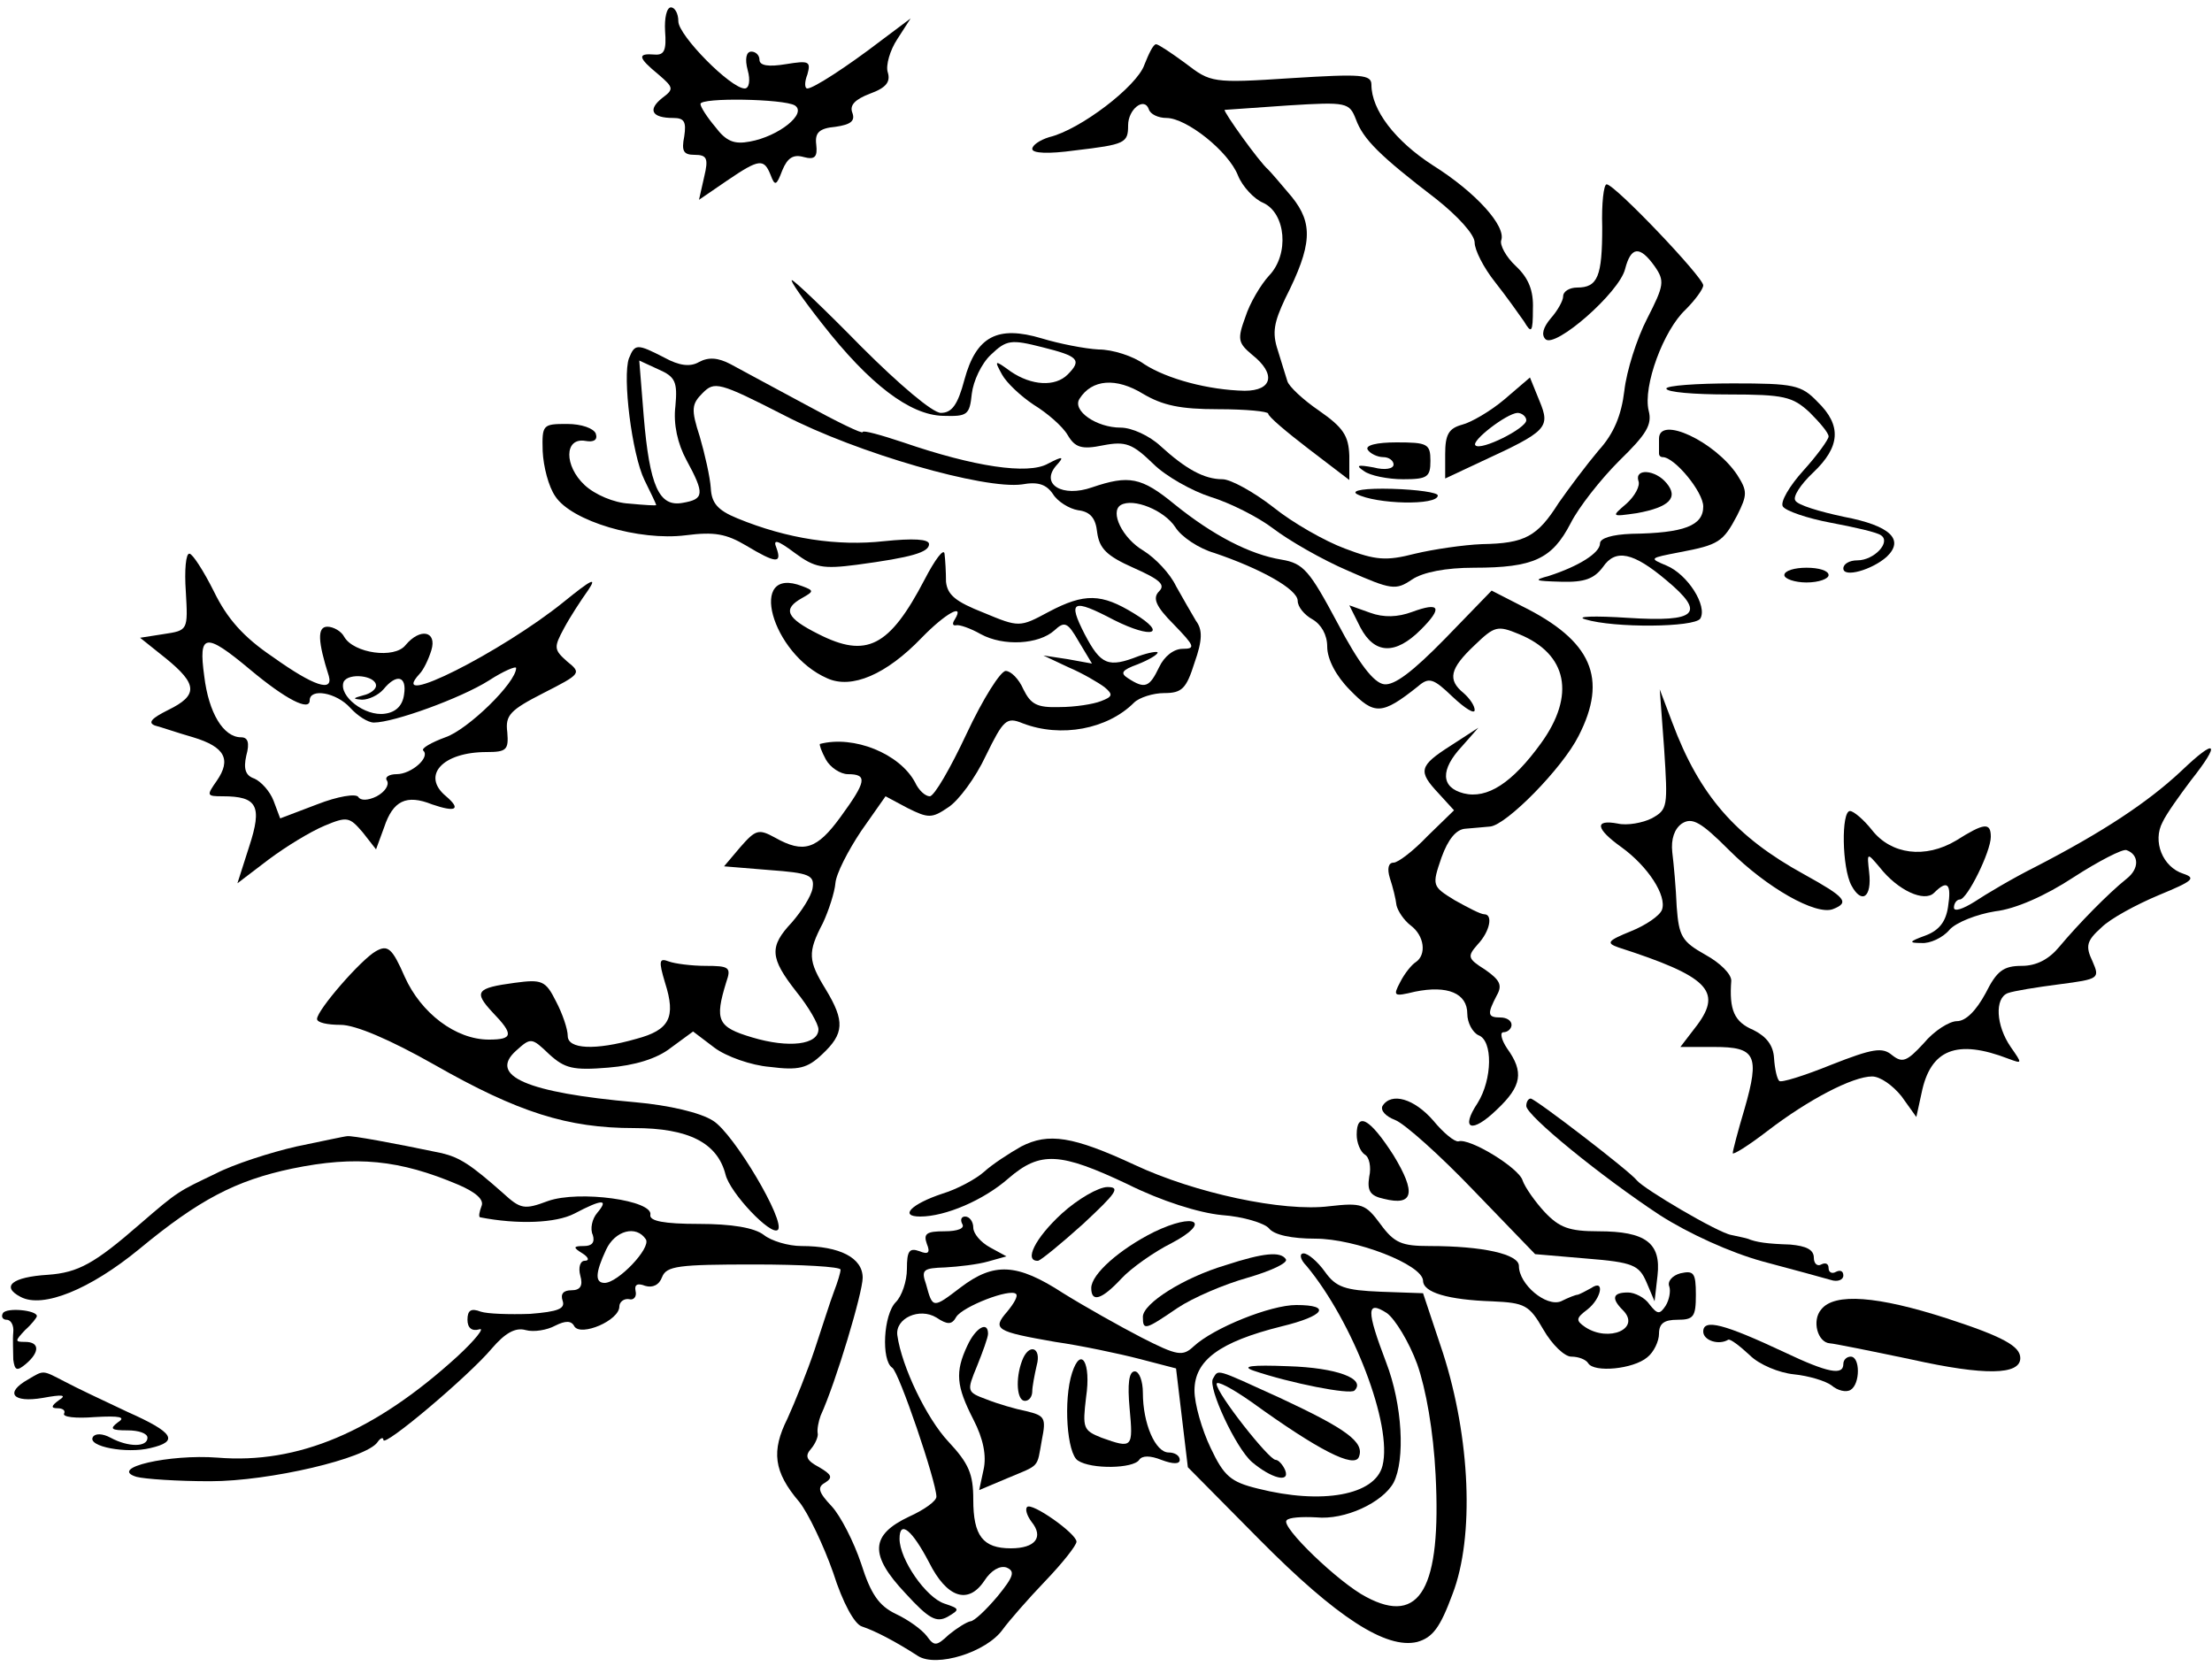 <?xml version="1.0" standalone="no"?>
<!DOCTYPE svg PUBLIC "-//W3C//DTD SVG 20010904//EN"
 "http://www.w3.org/TR/2001/REC-SVG-20010904/DTD/svg10.dtd">
<svg version="1.0" xmlns="http://www.w3.org/2000/svg"
 width="300pt" height="226pt" viewBox="0 0 300 226"
 preserveAspectRatio="xMidYMid meet">
<g transform="translate(0,226) scale(0.1,-0.1)"
fill="#000000" stroke="none">
<path d="M902 2218 c2 -26 -1 -33 -14 -32 -24 2 -23 -4 5 -27 21 -18 21 -20 5
-32 -20 -16 -14 -27 15 -27 15 0 18 -5 15 -25 -4 -20 -1 -25 14 -25 17 0 19
-5 13 -30 l-7 -31 38 26 c44 30 50 30 59 8 6 -16 8 -15 16 6 7 17 15 22 29 18
15 -4 19 0 17 17 -2 16 4 22 26 24 21 3 27 8 23 19 -4 10 3 18 24 26 22 8 28
16 24 29 -3 9 3 30 13 45 l18 28 -40 -30 c-47 -36 -92 -65 -100 -65 -4 0 -4 9
0 19 5 18 2 19 -29 14 -24 -4 -36 -2 -36 6 0 6 -5 11 -11 11 -7 0 -9 -10 -5
-25 4 -14 2 -25 -4 -25 -19 0 -90 72 -90 91 0 11 -5 19 -10 19 -6 0 -9 -15 -8
-32z m176 -101 c17 -11 -22 -42 -61 -49 -21 -4 -32 0 -47 20 -11 13 -20 27
-20 31 0 9 113 7 128 -2z"/>
<path d="M1552 2172 c-10 -29 -87 -88 -129 -98 -13 -4 -23 -11 -23 -16 0 -6
22 -7 58 -2 68 8 72 10 72 34 0 22 22 39 28 22 2 -7 13 -12 24 -12 27 0 84
-45 97 -78 6 -15 22 -32 34 -37 31 -14 36 -70 8 -99 -11 -12 -26 -37 -32 -56
-11 -30 -10 -35 9 -51 33 -26 28 -49 -10 -49 -49 1 -105 16 -136 36 -15 11
-43 20 -62 20 -19 1 -54 8 -77 15 -60 18 -89 3 -105 -56 -9 -34 -17 -45 -32
-45 -11 0 -56 38 -108 90 -49 50 -91 90 -94 90 -3 0 15 -26 41 -59 64 -82 119
-124 164 -125 33 -1 36 1 39 30 2 17 13 41 26 53 21 20 27 21 70 10 48 -12 54
-17 34 -37 -17 -17 -49 -15 -77 4 -22 16 -23 16 -12 -4 6 -11 25 -29 43 -41
18 -11 39 -29 46 -41 10 -17 19 -20 48 -14 31 6 40 2 68 -25 17 -17 53 -37 78
-45 26 -8 64 -27 85 -43 21 -16 66 -42 101 -57 59 -26 65 -27 87 -12 15 10 46
16 84 16 81 0 106 12 131 60 11 22 41 60 66 85 37 36 45 49 40 68 -8 33 20
109 50 137 13 13 24 28 24 33 0 11 -120 137 -131 137 -4 0 -7 -26 -6 -58 0
-67 -6 -82 -34 -82 -10 0 -19 -5 -19 -12 0 -6 -8 -20 -17 -30 -10 -12 -13 -22
-7 -28 13 -13 100 63 108 95 8 31 20 32 40 4 14 -20 13 -26 -10 -71 -14 -27
-28 -71 -31 -98 -4 -33 -14 -58 -35 -81 -16 -19 -40 -51 -54 -71 -29 -46 -46
-55 -104 -56 -25 -1 -66 -7 -91 -13 -39 -10 -53 -9 -95 7 -27 10 -71 35 -97
56 -27 21 -58 38 -69 38 -25 0 -50 14 -84 45 -15 14 -39 25 -54 25 -33 0 -66
23 -56 39 17 27 50 29 86 7 27 -16 51 -21 102 -21 38 0 68 -3 68 -6 0 -4 25
-25 55 -48 l55 -42 0 33 c-1 27 -8 38 -41 61 -22 15 -41 33 -43 40 -2 6 -8 26
-13 42 -8 24 -5 38 10 70 37 73 38 102 9 138 -15 18 -29 34 -32 37 -12 10 -62
80 -59 81 2 0 41 3 86 6 80 5 83 4 92 -19 10 -27 32 -49 109 -108 29 -23 52
-48 52 -59 0 -10 12 -34 28 -54 15 -19 32 -43 39 -53 10 -17 12 -15 12 17 1
25 -6 42 -23 58 -14 13 -22 29 -20 35 7 19 -34 65 -93 102 -51 33 -83 75 -83
109 0 14 -13 15 -109 9 -107 -7 -109 -6 -143 20 -19 14 -37 26 -40 26 -4 0
-10 -13 -16 -28z"/>
<path d="M853 1774 c-9 -25 4 -130 21 -165 9 -18 16 -33 16 -34 0 -1 -16 0
-37 2 -20 1 -46 12 -60 25 -28 26 -28 65 1 60 11 -2 17 1 14 10 -3 7 -19 13
-39 13 -33 0 -34 -1 -33 -37 1 -21 8 -48 17 -61 22 -34 114 -61 177 -53 39 5
55 2 82 -14 40 -24 49 -25 41 -3 -5 12 1 11 25 -7 27 -20 38 -22 84 -16 75 10
98 17 98 28 0 7 -22 8 -61 4 -63 -7 -131 3 -199 31 -27 11 -35 21 -36 41 -1
15 -8 46 -15 70 -12 37 -11 44 4 59 16 16 22 15 110 -30 100 -52 272 -101 323
-94 22 4 33 0 42 -13 6 -10 22 -20 34 -22 17 -2 24 -11 26 -30 3 -22 13 -32
49 -48 36 -16 44 -23 35 -32 -9 -9 -5 -20 20 -45 28 -29 30 -33 12 -33 -12 0
-25 -10 -32 -25 -13 -27 -19 -30 -42 -15 -11 7 -9 11 13 19 15 6 27 13 27 16
0 2 -12 0 -26 -5 -41 -16 -51 -12 -73 30 -23 45 -17 49 40 19 52 -26 73 -19
27 9 -44 27 -67 28 -116 2 -39 -21 -40 -21 -88 -1 -38 15 -49 24 -51 42 0 13
-1 30 -2 38 -1 8 -13 -8 -27 -35 -48 -92 -79 -107 -144 -74 -44 22 -49 34 -22
49 16 9 16 10 0 16 -75 29 -42 -92 34 -125 33 -15 80 5 128 55 32 33 59 48 45
25 -4 -6 -3 -9 2 -8 4 1 19 -4 33 -12 31 -17 79 -14 100 5 14 13 18 11 33 -15
l18 -30 -33 6 -33 5 34 -16 c19 -8 41 -21 49 -27 12 -10 11 -13 -5 -19 -10 -4
-35 -8 -56 -8 -31 -1 -39 4 -49 24 -6 14 -17 25 -24 25 -7 0 -31 -38 -53 -85
-22 -47 -44 -85 -50 -85 -6 0 -15 8 -20 19 -21 39 -83 64 -129 52 -1 -1 2 -10
8 -21 6 -11 20 -20 30 -20 27 0 25 -10 -10 -58 -32 -44 -50 -50 -89 -28 -22
12 -26 11 -47 -13 l-22 -26 61 -5 c55 -4 62 -7 59 -25 -2 -11 -15 -31 -28 -46
-31 -33 -30 -48 6 -94 17 -21 30 -44 30 -51 0 -21 -40 -26 -90 -11 -47 14 -51
23 -35 75 7 20 4 22 -28 22 -19 0 -42 3 -50 6 -13 5 -14 1 -5 -29 15 -47 6
-64 -39 -76 -56 -16 -93 -14 -93 4 0 9 -7 30 -16 47 -14 28 -19 30 -56 25 -52
-7 -56 -12 -30 -40 29 -30 28 -37 -5 -37 -45 0 -92 36 -114 85 -17 39 -23 44
-39 35 -20 -11 -80 -80 -80 -92 0 -5 14 -8 32 -8 20 0 67 -20 127 -54 114 -65
181 -86 271 -86 74 0 113 -20 124 -63 6 -25 62 -84 71 -75 11 11 -60 131 -88
148 -17 11 -60 21 -105 25 -148 13 -200 36 -162 70 20 18 21 18 45 -5 21 -19
32 -22 80 -18 36 3 66 12 85 27 l30 22 29 -22 c16 -12 50 -24 75 -26 39 -5 51
-2 71 17 30 28 31 45 5 88 -24 39 -25 50 -4 90 8 17 16 42 17 54 1 13 17 44
35 71 l33 47 30 -16 c28 -14 33 -14 55 1 14 9 37 40 51 70 24 49 28 53 50 44
52 -20 115 -8 151 28 7 7 26 13 41 13 24 0 30 6 41 41 11 31 11 45 2 57 -6 10
-18 31 -27 47 -8 17 -28 38 -44 48 -29 17 -46 53 -31 62 17 10 59 -7 74 -30 8
-13 32 -29 53 -35 62 -21 113 -49 113 -65 0 -8 9 -19 20 -25 12 -7 20 -21 20
-37 0 -17 12 -40 31 -59 33 -34 43 -34 92 5 15 13 21 11 47 -14 17 -16 30 -24
30 -18 0 6 -7 16 -15 23 -22 18 -19 33 15 65 27 26 31 27 60 15 66 -27 77 -83
30 -148 -39 -54 -73 -76 -105 -68 -31 8 -32 32 -2 64 l22 25 -37 -24 c-44 -28
-45 -35 -17 -65 l21 -23 -36 -35 c-19 -20 -40 -36 -46 -36 -7 0 -9 -8 -5 -21
4 -12 8 -28 9 -37 2 -8 10 -20 19 -27 19 -14 22 -40 7 -50 -5 -3 -15 -15 -21
-27 -10 -19 -9 -20 20 -13 44 9 71 -2 71 -30 0 -12 7 -25 15 -29 20 -7 19 -60
-1 -92 -24 -36 -8 -42 26 -9 34 32 37 51 14 83 -8 12 -10 22 -5 22 6 0 11 5
11 10 0 6 -7 10 -15 10 -18 0 -18 5 -5 30 8 14 4 21 -16 35 -24 15 -24 18 -10
34 17 18 21 41 9 41 -5 0 -22 9 -40 19 -31 19 -31 20 -18 58 9 25 20 38 32 39
10 1 25 2 34 3 22 2 98 79 120 123 40 78 18 129 -77 176 l-41 21 -63 -65 c-44
-45 -69 -64 -83 -62 -14 2 -34 28 -63 83 -38 71 -46 81 -76 86 -43 7 -93 33
-145 75 -45 37 -62 40 -112 23 -40 -14 -70 4 -49 29 12 13 10 14 -11 3 -27
-15 -100 -4 -196 29 -30 10 -55 17 -55 14 0 -3 -35 14 -77 37 -43 23 -89 48
-102 55 -17 9 -30 10 -43 3 -12 -7 -27 -5 -47 6 -37 19 -40 19 -48 -1z m63
-65 c-3 -24 3 -51 15 -73 25 -46 24 -53 -5 -58 -32 -6 -45 22 -53 118 l-6 75
26 -12 c23 -10 26 -17 23 -50z"/>
<path d="M2040 1718 c-19 -16 -45 -31 -57 -34 -18 -5 -23 -13 -23 -40 l0 -33
49 23 c89 41 94 46 79 82 l-13 32 -35 -30z m30 -28 c0 -11 -62 -42 -69 -34 -6
6 42 43 57 44 6 0 12 -5 12 -10z"/>
<path d="M2260 1733 c0 -5 38 -8 84 -8 76 0 87 -3 110 -24 14 -14 26 -28 26
-33 0 -4 -15 -25 -34 -46 -19 -21 -32 -43 -28 -49 4 -6 33 -16 65 -22 32 -6
63 -13 68 -17 14 -9 -9 -34 -32 -34 -11 0 -19 -5 -19 -11 0 -13 39 -2 59 16
24 23 5 42 -58 54 -33 7 -63 16 -66 22 -4 5 7 22 24 38 37 35 39 64 6 96 -22
23 -32 25 -115 25 -49 0 -90 -3 -90 -7z"/>
<path d="M2250 1665 c0 -8 0 -17 0 -20 0 -3 2 -5 5 -5 16 0 55 -47 55 -67 0
-26 -26 -36 -97 -37 -27 -1 -43 -6 -43 -13 0 -13 -29 -31 -69 -44 -22 -6 -20
-7 16 -8 32 -1 45 4 57 20 17 25 41 20 86 -18 54 -45 42 -57 -52 -51 -46 3
-72 2 -58 -2 39 -12 148 -11 156 1 10 17 -17 60 -46 72 -24 10 -23 10 18 18
53 10 59 14 78 50 14 28 14 33 0 55 -30 45 -106 81 -106 49z"/>
<path d="M1855 1650 c3 -5 13 -10 21 -10 8 0 14 -5 14 -10 0 -6 -12 -8 -27 -4
-22 4 -25 3 -13 -5 8 -6 32 -11 53 -11 33 0 37 3 37 25 0 23 -4 25 -46 25 -27
0 -43 -4 -39 -10z"/>
<path d="M2222 1608 c3 -7 -5 -21 -16 -31 -21 -18 -21 -18 14 -13 44 8 57 21
40 41 -15 18 -43 20 -38 3z"/>
<path d="M1840 1590 c26 -14 110 -16 110 -2 0 4 -28 8 -62 9 -36 1 -56 -2 -48
-7z"/>
<path d="M252 1458 c3 -53 3 -53 -30 -58 l-32 -5 35 -28 c43 -35 44 -50 3 -70
-22 -11 -28 -17 -18 -21 8 -2 31 -10 52 -16 43 -13 52 -30 32 -59 -14 -20 -14
-21 8 -21 47 0 54 -13 36 -68 l-16 -50 42 32 c24 18 57 38 76 46 31 13 34 12
52 -9 l18 -23 11 30 c12 36 30 45 65 31 32 -11 40 -7 19 11 -34 28 -5 60 55
60 27 0 30 3 28 27 -3 23 4 30 49 53 51 26 52 27 32 43 -18 16 -18 19 -4 45 8
15 23 38 33 52 12 18 4 14 -33 -16 -84 -68 -242 -148 -196 -98 5 5 12 19 16
32 8 26 -15 31 -35 7 -15 -19 -70 -11 -83 11 -4 8 -15 14 -23 14 -14 0 -13
-20 2 -67 6 -22 -20 -14 -76 26 -40 27 -62 52 -80 89 -14 28 -29 51 -33 51 -5
1 -7 -23 -5 -51z m87 -106 c49 -41 81 -57 81 -42 0 17 36 11 55 -10 10 -11 24
-20 32 -20 27 0 118 33 156 57 20 13 37 20 37 17 0 -20 -66 -84 -96 -94 -19
-7 -33 -15 -30 -18 10 -9 -16 -32 -36 -32 -10 0 -17 -4 -13 -9 3 -6 -3 -15
-14 -21 -12 -6 -22 -6 -25 -1 -3 5 -28 1 -56 -10 l-50 -19 -9 24 c-5 13 -17
26 -26 30 -12 4 -15 13 -11 31 5 18 2 25 -7 25 -24 0 -44 33 -50 83 -8 58 1
60 62 9z m171 -22 c0 -5 -8 -11 -17 -13 -15 -4 -15 -5 -2 -6 9 0 22 6 29 14
18 22 32 18 28 -7 -2 -15 -11 -24 -26 -26 -27 -4 -63 24 -56 43 6 13 44 9 44
-5z"/>
<path d="M2420 1480 c0 -5 14 -10 30 -10 17 0 30 5 30 10 0 6 -13 10 -30 10
-16 0 -30 -4 -30 -10z"/>
<path d="M1845 1409 c19 -36 47 -38 82 -3 30 30 26 38 -12 24 -19 -7 -38 -8
-57 -1 l-28 10 15 -30z"/>
<path d="M2257 1244 c5 -78 5 -82 -17 -94 -12 -6 -33 -10 -46 -7 -32 6 -30 -7
5 -32 36 -26 62 -66 55 -85 -3 -8 -22 -21 -42 -29 -32 -13 -34 -16 -17 -22
121 -39 141 -59 107 -105 l-23 -30 46 0 c56 0 62 -11 41 -84 -9 -30 -16 -57
-16 -60 0 -3 21 10 47 30 56 43 116 74 142 74 11 0 28 -12 40 -27 l20 -28 7
32 c12 60 48 74 118 47 19 -7 19 -7 3 16 -20 29 -22 66 -4 73 8 3 39 8 70 12
54 7 55 8 45 31 -10 21 -8 28 12 46 12 12 47 31 78 44 46 19 51 23 33 29 -28
9 -42 44 -28 70 5 11 23 36 38 56 42 53 35 59 -13 13 -45 -42 -105 -82 -198
-130 -30 -15 -67 -37 -82 -47 -16 -10 -28 -14 -28 -8 0 6 4 11 8 11 10 0 42
65 42 85 0 20 -9 19 -47 -5 -42 -25 -88 -19 -114 14 -11 14 -25 26 -30 26 -12
0 -11 -77 2 -101 14 -26 28 -16 24 18 -3 27 -3 27 14 7 25 -32 61 -48 74 -35
18 18 24 13 19 -19 -3 -20 -12 -32 -31 -39 -22 -8 -23 -10 -5 -10 11 -1 29 7
38 18 9 10 37 21 62 25 27 3 68 21 106 46 34 22 67 39 72 37 17 -6 18 -25 0
-39 -25 -20 -66 -62 -91 -92 -14 -17 -31 -26 -51 -26 -25 0 -34 -7 -49 -37
-13 -24 -27 -38 -39 -38 -10 0 -31 -13 -45 -30 -23 -25 -29 -27 -43 -16 -13
11 -26 9 -82 -13 -37 -15 -69 -25 -71 -22 -3 3 -6 16 -7 31 -1 17 -10 29 -28
38 -26 11 -33 27 -30 67 0 9 -15 24 -35 35 -32 18 -36 25 -39 65 -1 25 -4 58
-6 74 -2 18 3 32 13 39 14 9 26 2 64 -36 51 -51 118 -89 141 -80 23 9 17 16
-39 47 -93 51 -142 107 -179 206 l-17 45 6 -81z"/>
<path d="M1875 760 c-3 -6 4 -14 17 -19 13 -5 61 -48 106 -95 l84 -87 70 -6
c63 -5 71 -9 81 -32 l11 -26 4 35 c5 44 -16 60 -80 60 -40 0 -53 5 -73 26 -13
14 -27 34 -30 43 -5 17 -72 58 -87 53 -5 -1 -20 11 -34 28 -26 30 -57 39 -69
20z"/>
<path d="M2070 760 c0 -13 102 -96 181 -148 39 -25 96 -51 140 -63 41 -11 82
-22 92 -25 9 -3 17 0 17 6 0 6 -4 8 -10 5 -5 -3 -10 -1 -10 5 0 6 -4 8 -10 5
-5 -3 -10 1 -10 9 0 11 -10 16 -32 18 -31 1 -46 3 -58 8 -3 1 -13 3 -22 5 -18
3 -118 62 -128 74 -9 12 -138 111 -144 111 -3 0 -6 -4 -6 -10z"/>
<path d="M1840 721 c0 -11 5 -23 11 -27 6 -3 9 -17 6 -30 -3 -19 1 -26 20 -30
40 -10 44 8 13 59 -32 50 -50 60 -50 28z"/>
<path d="M402 705 c-35 -8 -85 -24 -110 -37 -50 -24 -50 -23 -102 -68 -62 -54
-84 -66 -125 -69 -49 -3 -64 -16 -37 -30 30 -16 94 10 161 65 81 67 131 93
207 109 87 18 146 12 226 -22 23 -10 35 -20 31 -29 -3 -8 -4 -14 -2 -15 51
-10 103 -8 128 5 38 20 47 20 31 1 -7 -8 -10 -22 -6 -30 3 -10 -1 -15 -12 -15
-15 0 -15 -2 -2 -10 8 -5 10 -10 3 -10 -6 0 -9 -9 -6 -20 4 -14 0 -20 -12 -20
-11 0 -15 -5 -12 -14 4 -11 -6 -15 -44 -18 -28 -1 -58 0 -67 3 -13 5 -18 2
-18 -11 0 -11 6 -16 16 -13 8 3 -5 -14 -30 -37 -112 -102 -216 -146 -325 -137
-65 5 -149 -14 -110 -26 11 -3 56 -6 100 -6 81 0 212 31 227 53 4 6 8 7 8 3 0
-11 116 87 147 124 18 21 32 29 46 25 11 -3 29 0 40 6 14 7 22 7 26 -1 9 -14
61 8 61 27 0 6 6 11 13 10 6 -2 11 3 9 11 -2 9 3 11 13 7 10 -3 19 1 23 12 6
15 22 17 125 17 64 0 117 -3 117 -7 0 -4 -4 -17 -9 -30 -5 -13 -16 -48 -26
-78 -10 -30 -27 -72 -37 -94 -22 -44 -19 -72 16 -113 12 -15 33 -59 46 -96 13
-41 29 -70 39 -73 18 -6 45 -20 76 -40 25 -16 93 5 115 36 8 11 34 41 58 66
23 24 42 48 42 53 0 11 -61 54 -67 47 -3 -3 0 -12 6 -20 17 -21 5 -36 -28 -36
-38 0 -51 17 -51 66 0 35 -6 49 -34 79 -29 31 -63 101 -69 144 -3 23 30 38 53
24 15 -10 21 -10 27 1 9 14 73 39 81 31 3 -3 -3 -13 -12 -24 -21 -24 -15 -27
65 -41 35 -5 87 -16 114 -23 l50 -13 8 -67 8 -67 97 -98 c105 -106 172 -149
214 -139 21 6 31 19 48 65 30 78 24 212 -13 327 l-27 81 -57 2 c-49 2 -61 6
-76 27 -10 14 -23 25 -29 25 -6 0 -5 -8 4 -17 63 -76 117 -216 103 -271 -10
-40 -82 -53 -169 -31 -37 9 -46 17 -64 55 -12 25 -22 60 -22 78 0 41 34 66
118 87 58 14 69 29 20 29 -35 0 -112 -31 -139 -56 -15 -14 -22 -13 -71 12 -29
15 -77 42 -106 60 -63 41 -94 42 -139 8 -38 -29 -38 -29 -47 4 -7 20 -4 22 26
23 18 1 44 4 58 8 l25 7 -22 12 c-13 7 -23 19 -23 27 0 8 -5 15 -11 15 -5 0
-7 -4 -4 -10 4 -6 -6 -10 -24 -10 -24 0 -29 -3 -24 -17 5 -12 2 -15 -10 -10
-14 5 -17 0 -17 -24 0 -17 -7 -37 -15 -45 -17 -17 -20 -79 -5 -89 9 -5 60
-155 60 -175 0 -6 -17 -18 -37 -27 -53 -25 -54 -52 -5 -104 32 -35 42 -40 57
-32 17 10 17 11 -4 18 -25 8 -61 60 -61 88 0 26 17 12 40 -32 24 -48 53 -58
75 -25 9 14 21 21 30 18 12 -5 10 -12 -12 -39 -16 -19 -32 -34 -37 -34 -5 -1
-18 -9 -29 -18 -17 -16 -20 -16 -30 -2 -7 9 -25 22 -42 30 -23 11 -34 27 -47
68 -10 30 -28 65 -40 78 -18 19 -20 26 -9 32 11 7 9 11 -8 21 -17 9 -20 15
-11 25 6 7 10 17 9 21 -1 5 1 16 4 24 21 46 57 167 57 187 0 27 -31 43 -83 43
-18 0 -41 7 -51 15 -13 10 -44 15 -88 15 -48 0 -67 4 -66 12 5 20 -97 34 -139
19 -32 -12 -37 -11 -61 11 -43 38 -58 48 -83 54 -67 14 -122 24 -128 23 -3 0
-35 -7 -69 -14z m474 -126 c7 -12 -38 -59 -56 -59 -13 0 -13 13 2 45 12 26 41
34 54 14z m1046 -169 c12 -34 22 -91 25 -150 8 -154 -21 -205 -94 -166 -37 19
-117 96 -108 104 3 4 21 5 40 4 39 -4 90 20 105 47 16 31 12 106 -10 163 -27
71 -27 85 1 67 11 -8 30 -39 41 -69z"/>
<path d="M1385 705 c-16 -9 -39 -24 -50 -34 -11 -10 -37 -24 -57 -30 -42 -14
-59 -31 -30 -31 34 0 86 22 120 52 43 37 70 35 161 -8 46 -23 97 -39 128 -42
29 -2 58 -11 64 -18 7 -9 31 -14 63 -14 54 0 145 -35 146 -57 0 -16 34 -26 94
-28 44 -2 50 -5 69 -38 12 -21 29 -37 38 -37 10 0 20 -4 23 -9 8 -13 61 -8 80
8 9 7 16 22 16 32 0 14 7 19 25 19 22 0 25 4 25 34 0 30 -3 33 -21 29 -11 -3
-18 -11 -15 -18 2 -6 0 -18 -5 -26 -8 -12 -11 -12 -22 2 -6 9 -20 16 -29 16
-21 0 -23 -8 -7 -24 25 -25 -19 -44 -51 -23 -13 9 -13 12 3 24 19 15 24 42 5
29 -7 -4 -15 -8 -18 -9 -3 0 -13 -4 -23 -9 -20 -8 -57 23 -57 48 0 16 -49 27
-121 27 -38 0 -48 4 -67 30 -20 27 -25 29 -69 24 -63 -8 -183 18 -264 56 -84
39 -117 44 -154 25z"/>
<path d="M1440 614 c-36 -33 -52 -65 -32 -64 4 1 31 23 61 50 45 42 51 50 33
50 -12 0 -40 -16 -62 -36z"/>
<path d="M1565 589 c-46 -23 -85 -57 -85 -76 0 -20 14 -16 41 13 13 14 44 36
68 48 55 29 32 42 -24 15z"/>
<path d="M1662 544 c-57 -17 -112 -52 -112 -70 0 -19 3 -18 47 12 21 14 63 32
95 41 31 9 55 20 52 25 -7 11 -30 9 -82 -8z"/>
<path d="M2470 484 c-13 -15 -5 -45 12 -46 4 0 54 -10 111 -22 99 -22 147 -21
147 2 0 16 -23 29 -100 54 -93 30 -152 35 -170 12z"/>
<path d="M4 479 c-3 -5 0 -9 5 -9 6 0 10 -8 9 -17 -1 -10 0 -26 0 -37 2 -15 5
-16 17 -6 19 16 19 30 -1 30 -14 0 -14 1 0 16 9 8 16 17 16 19 0 8 -41 12 -46
4z"/>
<path d="M2310 454 c0 -12 21 -19 34 -11 3 1 15 -8 29 -21 13 -13 40 -24 60
-26 20 -2 43 -9 51 -15 8 -7 20 -10 26 -6 13 8 13 45 0 45 -5 0 -10 -4 -10
-10 0 -16 -21 -12 -80 16 -81 38 -110 46 -110 28z"/>
<path d="M1312 435 c-17 -36 -15 -55 8 -100 14 -27 18 -50 14 -68 l-6 -28 38
16 c45 19 40 13 47 52 6 30 4 33 -21 39 -15 3 -39 10 -54 16 -27 10 -27 11
-13 45 8 20 15 39 15 44 0 18 -17 8 -28 -16z"/>
<path d="M1386 414 c-9 -24 -7 -54 4 -54 6 0 10 6 10 13 0 6 3 22 6 35 7 25
-11 31 -20 6z"/>
<path d="M1454 398 c-12 -37 -7 -110 8 -119 18 -12 75 -11 83 1 4 6 15 6 30 0
16 -6 25 -6 25 0 0 6 -7 10 -15 10 -18 0 -35 39 -35 81 0 16 -5 29 -11 29 -8
0 -10 -17 -7 -50 5 -54 4 -55 -38 -40 -25 10 -26 13 -21 55 7 47 -7 70 -19 33z"/>
<path d="M1700 401 c50 -17 131 -33 137 -27 16 16 -24 31 -90 33 -50 2 -64 0
-47 -6z"/>
<path d="M38 389 c-32 -18 -21 -32 20 -25 27 5 33 4 22 -3 -11 -8 -11 -11 -2
-11 7 0 11 -3 9 -7 -3 -5 16 -7 41 -5 35 2 43 0 32 -7 -12 -9 -9 -11 13 -11
15 0 27 -4 27 -10 0 -13 -26 -13 -50 0 -11 6 -21 6 -24 1 -8 -13 46 -23 78
-15 39 9 32 21 -31 49 -32 15 -70 33 -85 41 -31 16 -28 16 -50 3z"/>
<path d="M1645 390 c-7 -12 31 -94 53 -113 26 -22 52 -29 45 -11 -3 7 -9 14
-13 14 -9 0 -80 90 -80 103 0 5 21 -6 48 -25 90 -65 139 -90 145 -74 8 20 -17
38 -107 80 -90 41 -83 39 -91 26z"/>
</g>
</svg>
